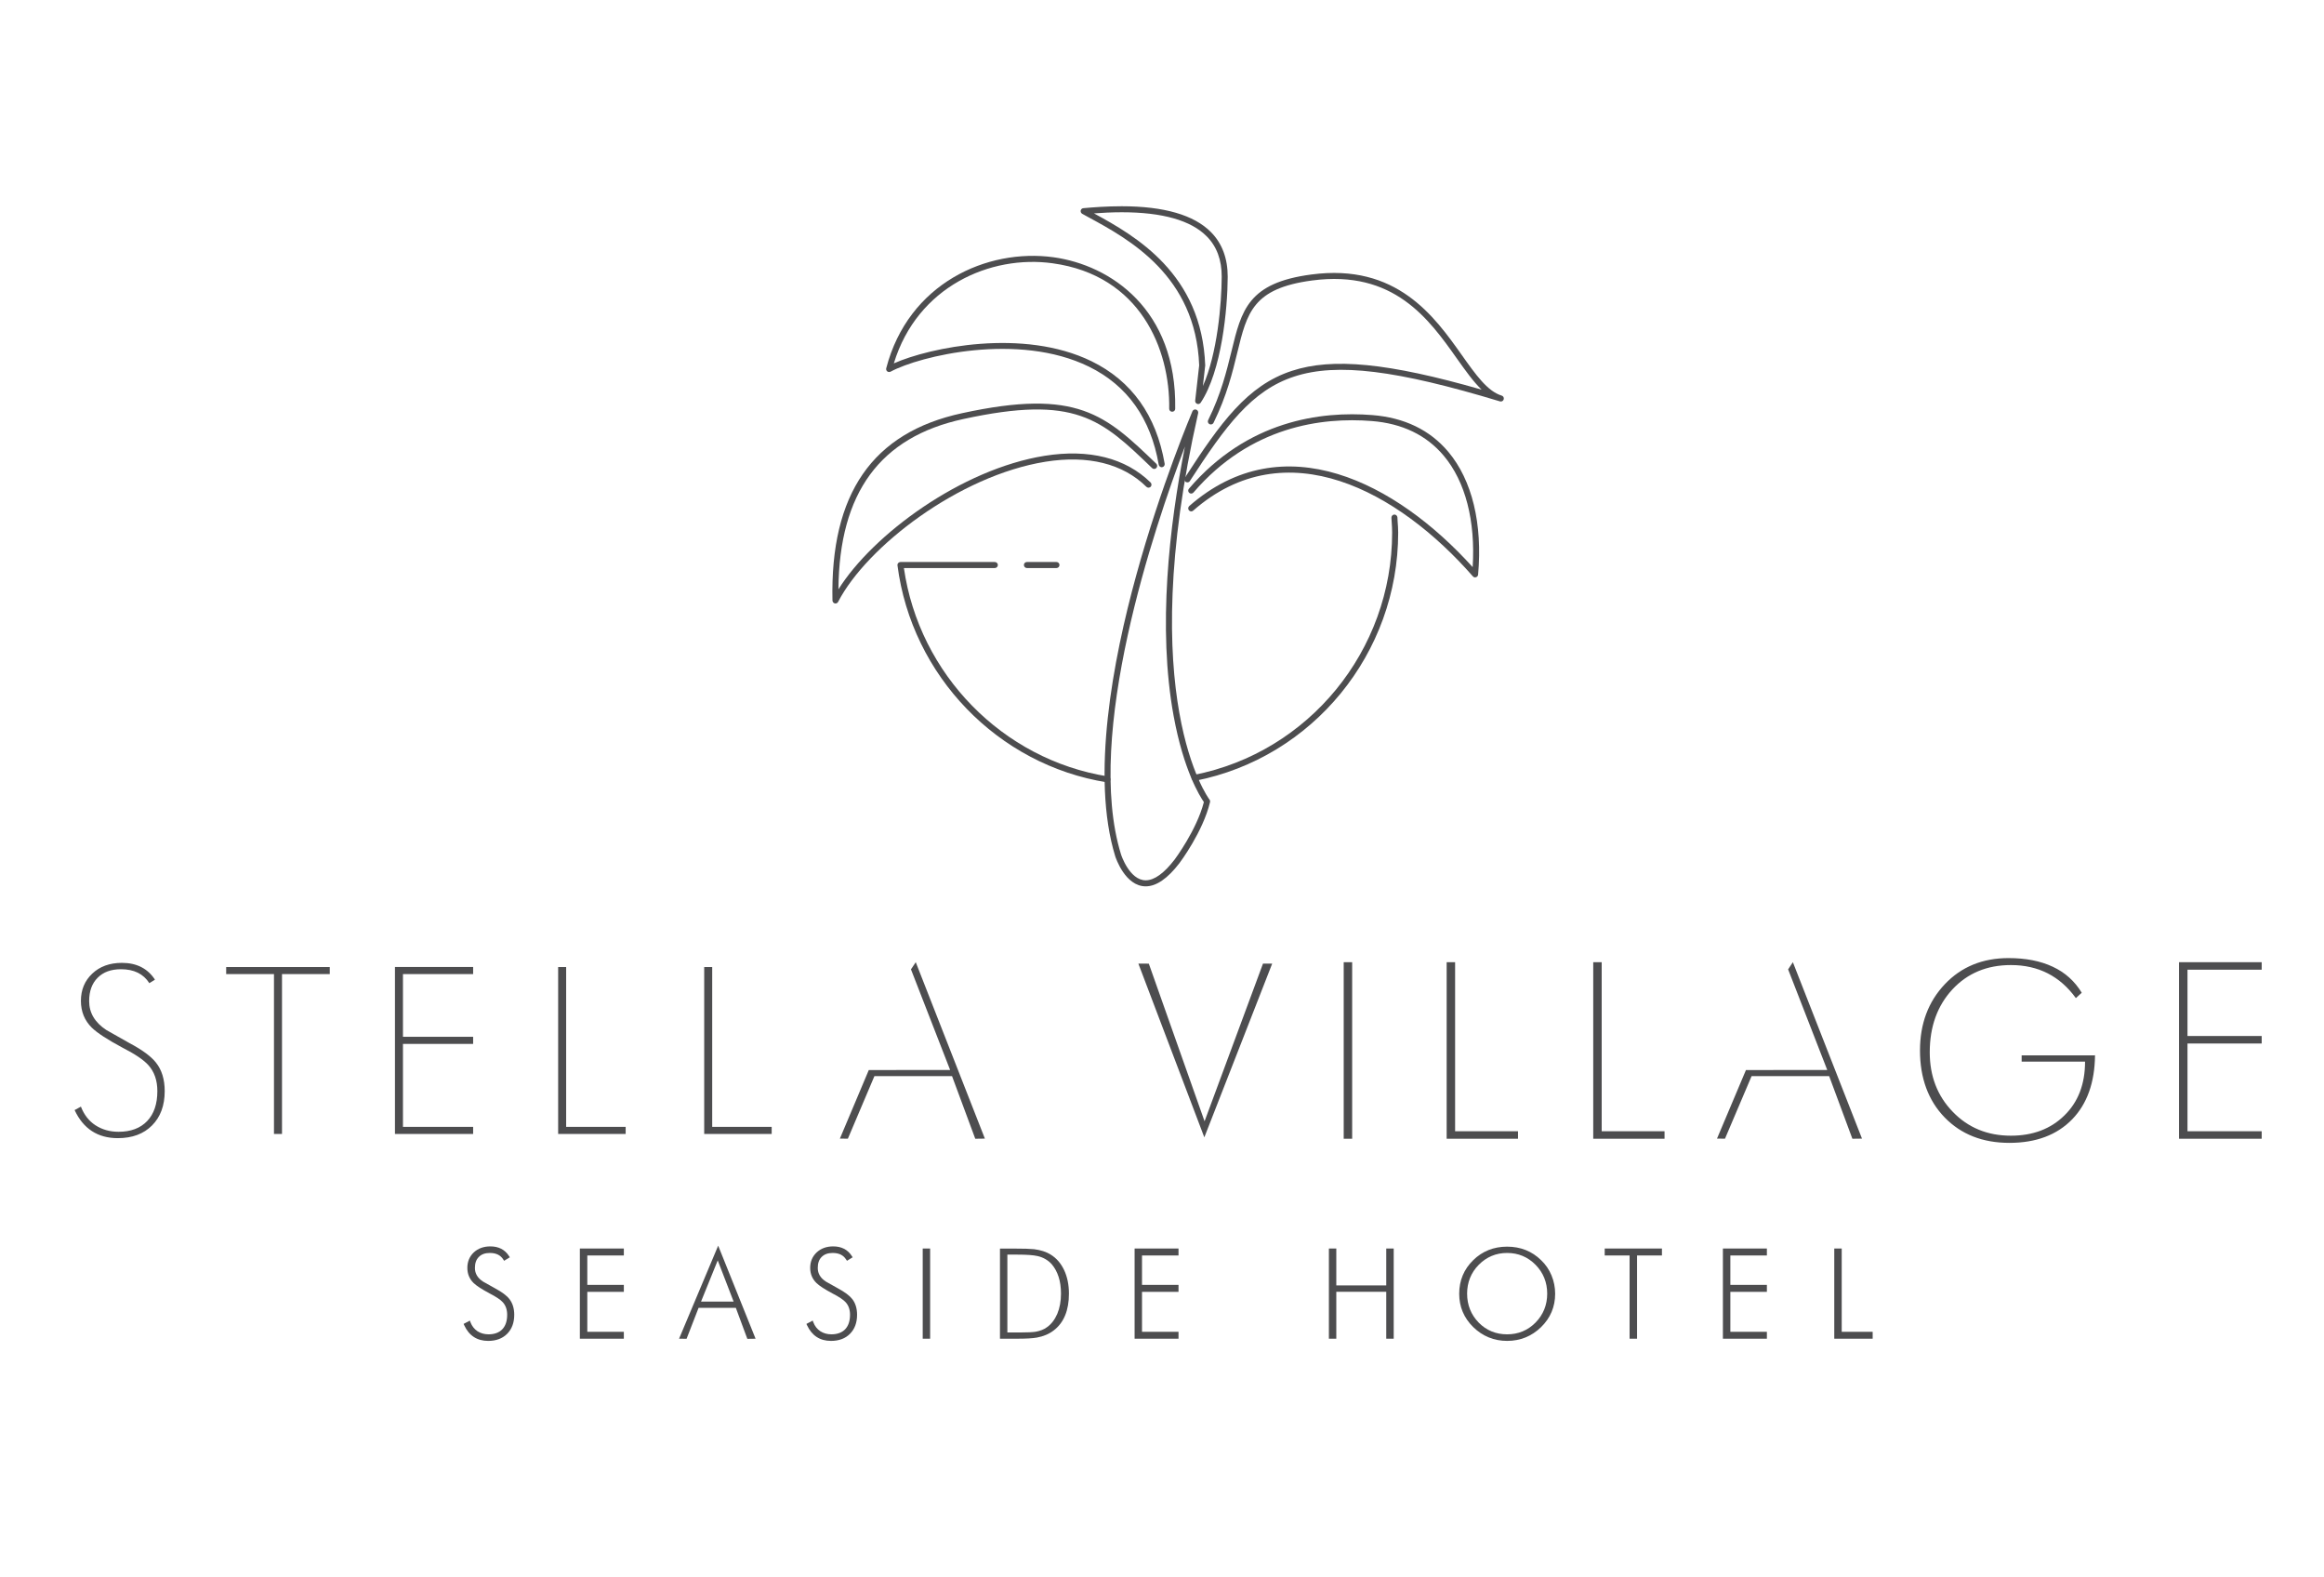 <svg xmlns="http://www.w3.org/2000/svg" xmlns:xlink="http://www.w3.org/1999/xlink" id="Layer_1" x="0px" y="0px" width="373px" height="253px" viewBox="0 0 373 253" xml:space="preserve"><g>	<g>		<path fill="#4D4D4F" d="M190.182,71.648c-4.887,12.865-16.211,46.229-10.256,65.461c0.009,0.043,1.352,4.143,3.96,4.143   c1.386,0,2.944-1.129,4.632-3.322c0.039-0.053,3.548-4.739,4.703-9.232c-0.646-0.928-3.256-5.081-4.856-13.823   C185.779,100.753,187.664,84.395,190.182,71.648 M183.886,142.222L183.886,142.222c-3.308,0-4.823-4.622-4.885-4.803   c-3.945-12.8-0.364-31.555,3.342-45.026c3.998-14.568,8.998-26.283,9.046-26.41c0.102-0.223,0.355-0.34,0.601-0.255   c0.225,0.075,0.369,0.319,0.316,0.565c-10.366,45.653,1.688,61.851,1.813,62c0.091,0.116,0.124,0.275,0.091,0.415   c-1.142,4.759-4.771,9.604-4.925,9.808C187.405,140.964,185.588,142.222,183.886,142.222"></path>		<path fill="#4D4D4F" d="M134.099,96.834c-0.038,0-0.076-0.011-0.115-0.011c-0.21-0.053-0.364-0.245-0.374-0.469   c-0.374-17.124,6.43-26.954,20.793-30.052c18.55-4.036,23.029,0.276,31.179,8.104c0.188,0.191,0.196,0.49,0.011,0.692   c-0.184,0.191-0.485,0.202-0.682,0.011c-8.161-7.859-12.254-11.789-30.301-7.87c-13.348,2.886-19.912,11.82-20.042,27.326   c5.504-8.786,19.711-19.287,33.097-21.427c7.124-1.139,13.002,0.352,17.005,4.282c0.188,0.191,0.192,0.489,0.01,0.692   c-0.191,0.181-0.498,0.191-0.685,0c-3.773-3.717-9.374-5.112-16.182-4.025c-13.904,2.226-28.705,13.631-33.293,22.48   C134.44,96.728,134.272,96.834,134.099,96.834"></path>		<path fill="#4D4D4F" d="M186.447,74.971c-0.221,0-0.428-0.181-0.471-0.405c-1.285-7.433-5.058-12.726-11.214-15.739   c-11.33-5.548-27.142-1.714-31.821,0.809c-0.173,0.085-0.38,0.074-0.537-0.042c-0.145-0.117-0.216-0.319-0.164-0.511   c3.549-13.62,16.187-19.264,26.84-17.806c9.172,1.268,19.801,8.381,19.538,24.324c0,0.255-0.216,0.467-0.484,0.467h-0.01   c-0.259,0-0.479-0.223-0.47-0.478c0.153-9.563-4.65-21.416-18.708-23.344c-9.963-1.385-21.729,3.728-25.487,16.059   c5.763-2.555,20.775-5.697,31.73-0.341c6.438,3.152,10.394,8.679,11.736,16.432c0.048,0.267-0.135,0.522-0.389,0.564   C186.504,74.971,186.475,74.971,186.447,74.971"></path>		<path fill="#4D4D4F" d="M236.751,92.648c-0.135,0-0.269-0.064-0.36-0.17c-11.938-13.642-29.999-23.589-44.886-10.543   c-0.197,0.181-0.503,0.16-0.677-0.042c-0.182-0.203-0.153-0.512,0.043-0.692c15.107-13.227,33.246-3.759,45.491,9.797   c0.465-7.423-1.165-13.738-4.641-17.87c-2.781-3.312-6.67-5.186-11.561-5.57c-8.001-0.638-19.471,0.832-28.608,11.47   c-0.168,0.202-0.48,0.234-0.682,0.054c-0.196-0.171-0.225-0.469-0.043-0.671c9.397-10.958,21.183-12.459,29.41-11.81   c5.154,0.405,9.263,2.385,12.217,5.899c3.815,4.537,5.514,11.534,4.78,19.712c-0.02,0.191-0.148,0.351-0.332,0.404   C236.855,92.627,236.808,92.648,236.751,92.648"></path>		<path fill="#4D4D4F" d="M190.574,77.398c-0.091,0-0.188-0.032-0.264-0.074c-0.226-0.149-0.287-0.458-0.139-0.671   c5.72-8.839,10.016-14.803,17.169-17.145c6.525-2.151,15.481-1.289,30.455,3.013c-1.333-1.289-2.589-3.056-3.96-4.983   c-4.507-6.368-10.127-14.27-23.234-12.534c-9.503,1.257-10.452,5.133-12.016,11.576c-0.752,3.099-1.688,6.944-3.816,11.267   c-0.114,0.234-0.398,0.33-0.643,0.213c-0.234-0.117-0.336-0.415-0.221-0.639c2.081-4.228,2.963-7.87,3.749-11.065   c1.603-6.602,2.662-10.979,12.821-12.31c13.688-1.821,19.729,6.698,24.146,12.928c2.214,3.12,4.122,5.826,6.405,6.507   c0.249,0.074,0.398,0.34,0.316,0.606c-0.077,0.256-0.34,0.394-0.595,0.32c-33.102-10.01-38.299-4.898-49.771,12.769   C190.887,77.324,190.733,77.398,190.574,77.398"></path>		<path fill="#4D4D4F" d="M175.582,34.24c6.674,3.621,17.317,9.71,17.854,24.405c0,0.011,0,0.032-0.009,0.064l-0.364,3.236   c2.319-5.207,3-13.183,3.02-17.539c0.011-2.683-0.795-4.867-2.406-6.482c-2.532-2.567-7.125-3.866-13.641-3.866   C178.421,34.059,176.872,34.145,175.582,34.24 M192.306,64.833c-0.059,0-0.111-0.011-0.168-0.033   c-0.206-0.085-0.331-0.287-0.313-0.5l0.643-5.676c-0.546-14.419-11.319-20.269-17.768-23.766   c-0.346-0.197-0.682-0.378-1.002-0.549c-0.188-0.106-0.284-0.319-0.245-0.532c0.048-0.208,0.221-0.362,0.436-0.373   c1.482-0.138,3.735-0.309,6.146-0.309c6.775,0,11.598,1.396,14.317,4.143c1.798,1.813,2.699,4.23,2.694,7.18   c-0.019,5.123-0.964,15.133-4.339,20.202C192.611,64.747,192.463,64.833,192.306,64.833"></path>		<path fill="#4D4D4F" d="M191.716,125.289c-0.226,0-0.427-0.15-0.47-0.384c-0.048-0.266,0.119-0.511,0.378-0.564   c18.44-3.621,31.812-19.978,31.812-38.88c0-0.575-0.033-1.172-0.076-1.747c-0.015-0.212-0.028-0.425-0.039-0.627   c-0.014-0.277,0.188-0.501,0.456-0.522c0.254-0.011,0.489,0.191,0.509,0.458c0.004,0.213,0.023,0.426,0.028,0.617   c0.048,0.597,0.092,1.214,0.092,1.822c0,19.382-13.708,36.122-32.599,39.829C191.777,125.289,191.749,125.289,191.716,125.289"></path>		<path fill="#4D4D4F" d="M177.75,125.544c-0.02,0-0.048,0-0.072-0.01c-17.524-2.791-31.351-17.103-33.633-34.813   c-0.02-0.149,0.028-0.276,0.115-0.382c0.096-0.096,0.23-0.16,0.364-0.16h15.141c0.269,0,0.489,0.212,0.489,0.478   c0,0.278-0.221,0.49-0.489,0.49h-14.589c2.441,17.028,15.832,30.745,32.751,33.439c0.259,0.042,0.441,0.287,0.397,0.553   C178.186,125.374,177.979,125.544,177.75,125.544"></path>		<path fill="#4D4D4F" d="M169.561,91.147h-4.742c-0.269,0-0.484-0.223-0.484-0.49c0-0.266,0.215-0.478,0.484-0.478h4.742   c0.272,0,0.484,0.212,0.484,0.478C170.044,90.924,169.833,91.147,169.561,91.147"></path>		<path fill="#4D4D4F" d="M79.461,206.724c-1.203-0.67-1.85-1.032-1.937-1.086c-0.873-0.576-1.3-1.289-1.3-2.184   c0-0.767,0.207-1.353,0.628-1.768c0.432-0.437,1.012-0.639,1.765-0.639c0.997,0,1.707,0.34,2.157,1.043l0.134,0.213l0.92-0.563   l-0.148-0.224c-0.657-1.013-1.659-1.523-2.978-1.523c-1.083,0-1.97,0.33-2.656,0.96c-0.686,0.649-1.036,1.49-1.036,2.479   c0,0.969,0.335,1.779,0.993,2.429c0.474,0.458,1.318,1.001,2.603,1.692c1.016,0.522,1.726,0.991,2.095,1.406   c0.465,0.512,0.7,1.193,0.7,2.002c0,1.001-0.263,1.789-0.781,2.332c-0.513,0.533-1.256,0.81-2.205,0.81   c-0.671,0-1.275-0.17-1.784-0.499c-0.508-0.342-0.882-0.821-1.117-1.428l-0.101-0.277l-1.007,0.532l0.105,0.224   c0.767,1.662,2.062,2.503,3.845,2.503c1.266,0,2.292-0.384,3.044-1.14s1.136-1.777,1.136-3.057c0-1.022-0.272-1.885-0.791-2.534   C81.316,207.873,80.563,207.321,79.461,206.724"></path>	</g>	<polygon fill="#4D4D4F" points="93.068,200.335 93.068,214.807 100.126,214.807 100.126,213.699 94.262,213.699 94.262,207.288   100.126,207.288 100.126,206.17 94.262,206.17 94.262,201.452 100.126,201.452 100.126,200.335  "></polygon>	<path fill="#4D4D4F" d="M115.195,202.24l2.551,6.613h-5.231L115.195,202.24z M108.99,214.807l1.205,0.011l1.927-4.963h5.979  l1.845,4.974l1.323-0.021l-6.002-14.931L108.99,214.807z"></path>	<g>		<path fill="#4D4D4F" d="M134.484,206.724c-1.205-0.67-1.851-1.032-1.933-1.086c-0.878-0.576-1.3-1.289-1.3-2.184   c0-0.767,0.201-1.353,0.624-1.768c0.432-0.437,1.012-0.639,1.773-0.639c0.998,0,1.703,0.34,2.148,1.043l0.145,0.213l0.91-0.563   l-0.148-0.224c-0.657-1.013-1.654-1.523-2.977-1.523c-1.074,0-1.966,0.33-2.646,0.96c-0.691,0.649-1.046,1.49-1.046,2.479   c0,0.969,0.336,1.779,0.998,2.429c0.465,0.458,1.313,1.001,2.599,1.692c1.021,0.522,1.725,0.991,2.099,1.406   c0.465,0.512,0.7,1.193,0.7,2.002c0,1.001-0.269,1.789-0.781,2.332c-0.513,0.533-1.261,0.81-2.21,0.81   c-0.676,0-1.27-0.17-1.779-0.499c-0.513-0.342-0.887-0.821-1.117-1.428l-0.106-0.277l-1.007,0.532l0.105,0.224   c0.777,1.662,2.062,2.503,3.845,2.503c1.275,0,2.292-0.384,3.045-1.14c0.753-0.756,1.136-1.777,1.136-3.057   c0-1.022-0.269-1.885-0.786-2.534C136.334,207.873,135.586,207.321,134.484,206.724"></path>	</g>	<rect x="148.095" y="200.335" fill="#4D4D4F" width="1.189" height="14.472"></rect>	<g>		<path fill="#4D4D4F" d="M163.691,213.806h-2.009v-12.491h1.625c1.458,0,2.546,0.073,3.231,0.233c0.901,0.203,1.664,0.65,2.258,1.3   c0.475,0.564,0.844,1.214,1.103,2.012c0.259,0.788,0.388,1.705,0.388,2.706c0,1.225-0.201,2.321-0.594,3.248   c-0.394,0.915-0.94,1.64-1.63,2.13c-0.504,0.383-1.132,0.617-1.852,0.745C165.715,213.764,164.866,213.806,163.691,213.806    M168.621,201.303c-0.705-0.447-1.602-0.724-2.666-0.862c-0.595-0.063-1.692-0.096-3.275-0.096h-2.186v14.462h2.795   c1.371,0,2.431-0.054,3.125-0.182c1.055-0.19,1.966-0.574,2.709-1.15c1.62-1.233,2.44-3.215,2.44-5.899   c0-1.405-0.259-2.683-0.767-3.769C170.279,202.709,169.55,201.867,168.621,201.303"></path>	</g>	<polygon fill="#4D4D4F" points="182.103,200.335 182.103,214.807 189.15,214.807 189.15,213.699 183.292,213.699 183.292,207.288   189.15,207.288 189.15,206.17 183.292,206.17 183.292,201.452 189.15,201.452 189.15,200.335  "></polygon>	<polygon fill="#4D4D4F" points="222.492,200.335 222.492,206.256 214.475,206.256 214.475,200.335 213.286,200.335   213.286,214.807 214.475,214.807 214.475,207.278 222.492,207.278 222.492,214.807 223.69,214.807 223.69,200.335  "></polygon>	<g>		<path fill="#4D4D4F" d="M246.45,212.22c-1.242,1.255-2.771,1.884-4.56,1.884c-1.793,0-3.332-0.629-4.565-1.884   c-1.228-1.268-1.854-2.822-1.854-4.645c0-1.8,0.627-3.376,1.874-4.632c1.242-1.257,2.771-1.896,4.546-1.896   c1.788,0,3.317,0.639,4.56,1.896c1.241,1.256,1.875,2.832,1.875,4.632C248.325,209.397,247.691,210.952,246.45,212.22    M247.347,202.208c-1.463-1.438-3.299-2.172-5.456-2.172c-2.148,0-3.989,0.734-5.457,2.183c-1.476,1.448-2.233,3.248-2.233,5.379   c0,2.086,0.758,3.877,2.253,5.346c0.729,0.713,1.563,1.276,2.483,1.65c0.931,0.384,1.923,0.564,2.954,0.564   c2.114,0,3.945-0.745,5.446-2.204c1.495-1.459,2.264-3.259,2.264-5.356c0-1.033-0.202-2.023-0.576-2.929   C248.65,203.742,248.085,202.911,247.347,202.208"></path>	</g>	<polygon fill="#4D4D4F" points="257.555,200.335 257.555,201.452 261.548,201.452 261.548,214.807 262.747,214.807   262.747,201.452 266.74,201.452 266.74,200.335  "></polygon>	<polygon fill="#4D4D4F" points="276.525,200.335 276.525,214.807 283.584,214.807 283.584,213.699 277.72,213.699 277.72,207.288   283.584,207.288 283.584,206.17 277.72,206.17 277.72,201.452 283.584,201.452 283.584,200.335  "></polygon>	<polygon fill="#4D4D4F" points="294.399,200.335 294.399,214.807 300.561,214.807 300.561,213.699 295.594,213.699   295.594,200.335  "></polygon>	<polygon fill="#4D4D4F" points="146.21,155.543 152.496,171.688 139.441,171.698 134.8,182.7 136.084,182.71 140.342,172.678   152.803,172.678 156.529,182.721 158.072,182.7 146.978,154.393  "></polygon>	<polygon fill="#4D4D4F" points="286.992,155.543 293.272,171.688 280.223,171.698 275.577,182.7 276.861,182.71 281.128,172.678   293.58,172.678 297.306,182.721 298.849,182.7 287.755,154.393  "></polygon>	<g>		<path fill="#4D4D4F" d="M20.781,167.375c-2.316-1.32-3.562-2.013-3.744-2.119c-1.813-1.204-2.728-2.736-2.728-4.622   c0-1.587,0.455-2.844,1.366-3.749c0.912-0.915,2.153-1.363,3.744-1.363c2.077,0,3.592,0.735,4.551,2.237l0.901-0.564   c-1.169-1.789-2.934-2.695-5.298-2.695c-1.951,0-3.534,0.565-4.756,1.716c-1.223,1.149-1.831,2.609-1.831,4.377   c0,1.725,0.589,3.162,1.754,4.313c0.858,0.83,2.479,1.896,4.866,3.174c2.034,1.032,3.419,1.971,4.177,2.801   c0.982,1.075,1.472,2.47,1.472,4.195c0,2.045-0.537,3.653-1.63,4.803c-1.093,1.149-2.623,1.726-4.598,1.726   c-1.405,0-2.637-0.352-3.707-1.044c-1.06-0.691-1.841-1.704-2.334-2.993l-1.012,0.555c1.399,3.002,3.71,4.504,6.933,4.504   c2.321,0,4.148-0.682,5.5-2.044c1.347-1.353,2.028-3.195,2.028-5.506c0-1.874-0.47-3.408-1.41-4.579   C24.248,169.505,22.829,168.461,20.781,167.375"></path>	</g>	<polygon fill="#4D4D4F" points="36.301,156.3 43.973,156.3 43.973,181.953 45.262,181.953 45.262,156.3 52.928,156.3   52.928,155.171 36.301,155.171  "></polygon>	<polygon fill="#4D4D4F" points="63.391,181.953 75.938,181.953 75.938,180.814 64.675,180.814 64.675,167.503 75.938,167.503   75.938,166.362 64.675,166.362 64.675,156.3 75.938,156.3 75.938,155.159 63.391,155.159  "></polygon>	<polygon fill="#4D4D4F" points="90.867,155.171 89.583,155.171 89.583,181.953 100.418,181.953 100.418,180.814 90.867,180.814    "></polygon>	<polygon fill="#4D4D4F" points="114.308,155.171 113.023,155.171 113.023,181.953 123.854,181.953 123.854,180.814   114.308,180.814  "></polygon>	<polygon fill="#4D4D4F" points="193.332,179.92 184.385,154.628 182.707,154.617 193.293,182.497 204.187,154.617 202.71,154.617    "></polygon>	<rect x="215.664" y="154.393" fill="#4D4D4F" width="1.356" height="28.328"></rect>	<polygon fill="#4D4D4F" points="233.543,154.393 232.187,154.393 232.187,182.721 243.64,182.721 243.64,181.518 233.543,181.518    "></polygon>	<polygon fill="#4D4D4F" points="257.07,154.393 255.713,154.393 255.713,182.721 267.157,182.721 267.157,181.518 257.07,181.518    "></polygon>	<g>		<path fill="#4D4D4F" d="M324.471,170.346h10.179c0,3.6-1.098,6.475-3.317,8.637c-2.205,2.172-5.072,3.248-8.587,3.248   c-3.769,0-6.876-1.289-9.33-3.835c-2.465-2.543-3.692-5.718-3.692-9.551c0-4.1,1.209-7.455,3.625-10.075   c2.422-2.608,5.548-3.918,9.397-3.918c4.392,0,7.872,1.768,10.428,5.303l0.944-0.862c-1.131-1.863-2.685-3.258-4.66-4.175   c-1.976-0.926-4.334-1.385-7.086-1.385c-4.172,0-7.585,1.396-10.236,4.196c-2.646,2.801-3.979,6.337-3.979,10.627   c0,4.432,1.323,8.021,3.956,10.746c2.642,2.717,6.099,4.08,10.39,4.08c4.281,0,7.646-1.269,10.092-3.792   c2.397-2.481,3.605-5.911,3.653-10.244h-11.775V170.346z"></path>		<path fill="#4D4D4F" d="M336.257,169.346V169.1c0,0.086-0.011,0.159-0.011,0.246H336.257z"></path>	</g>	<polygon fill="#4D4D4F" points="363,155.597 363,154.393 349.729,154.393 349.729,182.721 363,182.721 363,181.518   351.091,181.518 351.091,167.439 363,167.439 363,166.235 351.091,166.235 351.091,155.597  "></polygon></g></svg>